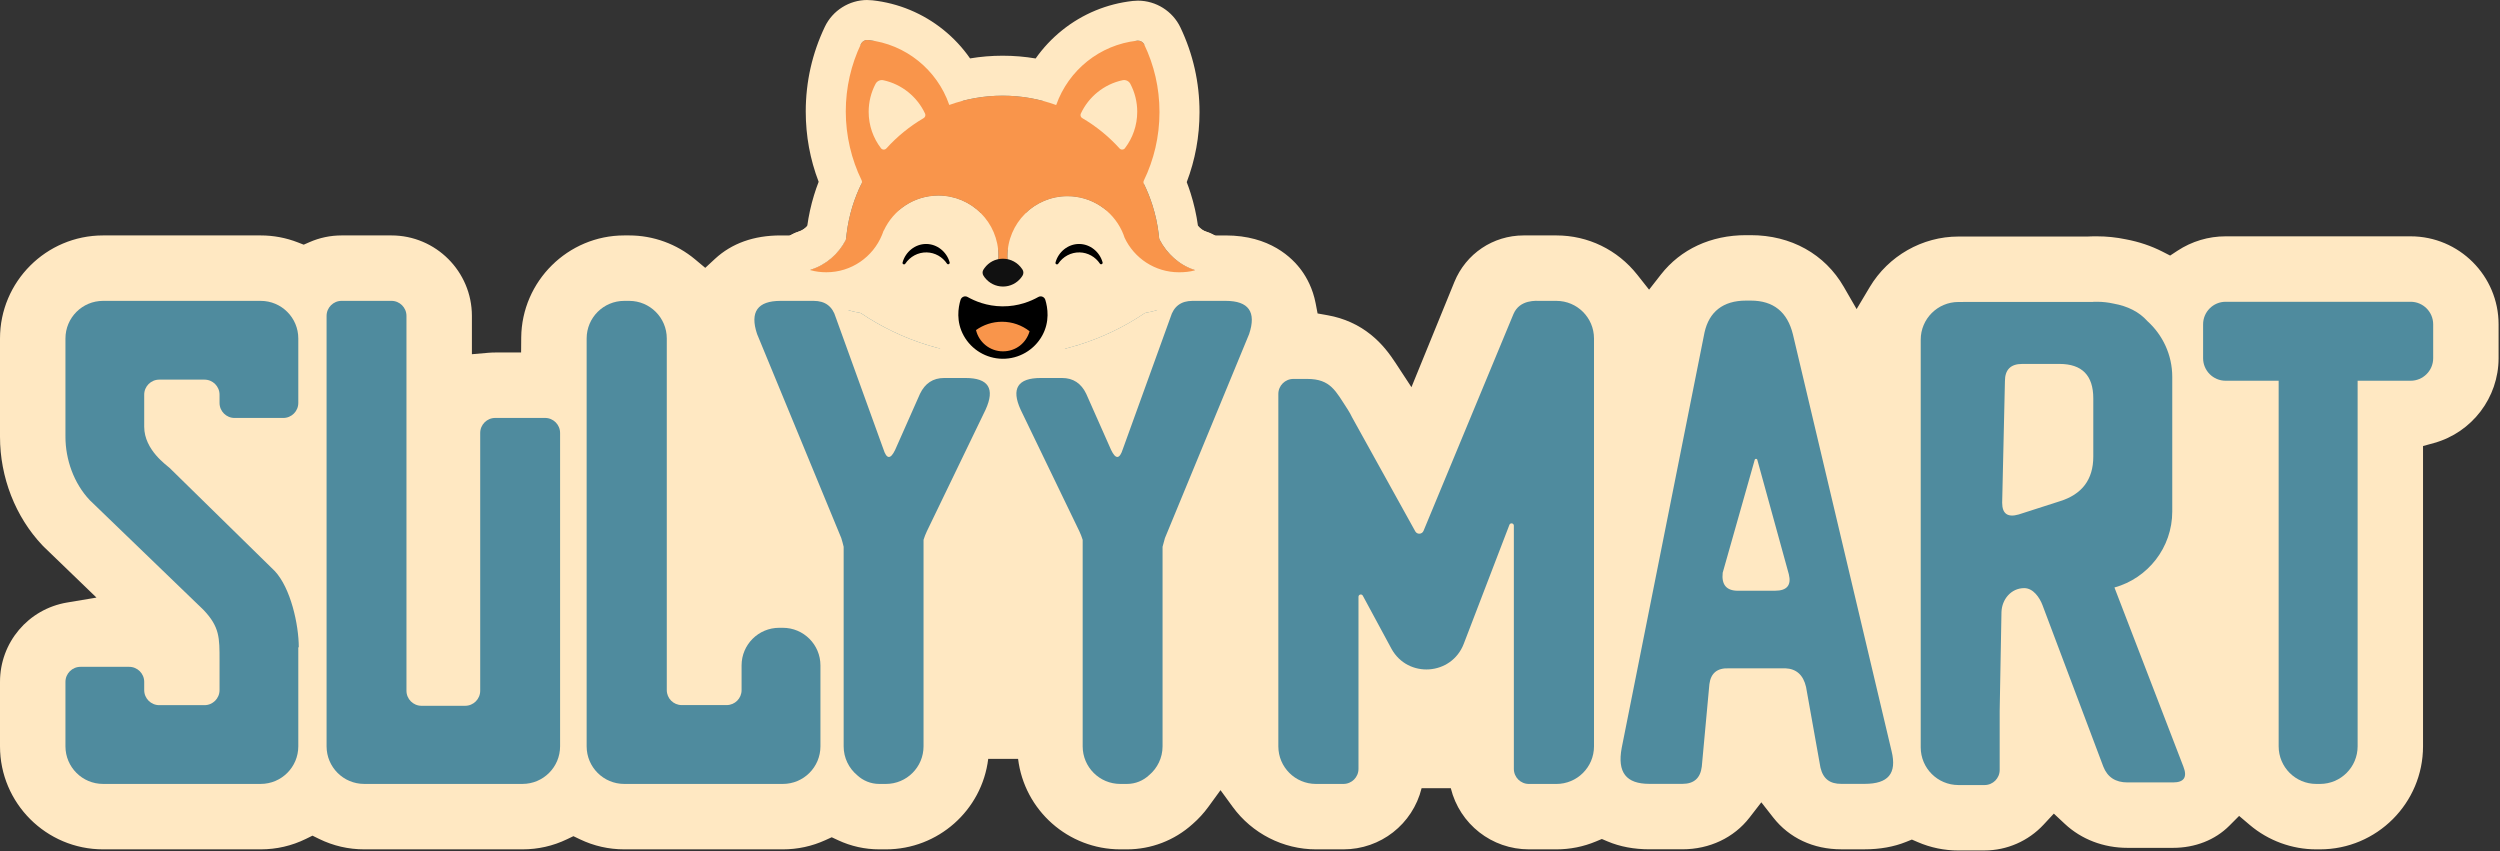 <svg xmlns="http://www.w3.org/2000/svg" fill="none" viewBox="0 0 1662 566" height="566" width="1662">
<rect x="0" y="0" width="1662" height="566" fill="#333333" stroke="none"/>
<g clip-path="url(#clip0_6033_5375)">
<path fill="#FFE8C2" d="M1301.96 565.4C1292.57 565.4 1283.44 563.52 1274.85 559.8L1271.02 558.14L1267.15 559.7C1259.05 562.96 1249.79 564.62 1239.63 564.62H1224.02C1205.55 564.62 1189.51 557.12 1178.85 543.5L1170.93 533.38L1163.07 543.54C1152.71 556.93 1136.47 564.61 1118.51 564.61H1096.48C1086.28 564.61 1076.96 562.86 1068.78 559.4L1064.91 557.76L1061.03 559.38C1052.67 562.88 1043.82 564.65 1034.71 564.65H1016.43C991.77 564.65 970.41 547.93 964.49 524H945.08C939.16 547.94 917.8 564.65 893.14 564.65H874.86C853.08 564.65 832.38 554.09 819.49 536.4L811.4 525.3L803.32 536.4C800.27 540.59 796.75 544.44 792.85 547.83L792.72 547.94C780.75 558.71 765.3 564.65 749.22 564.65H744.79C710.22 564.65 681 538.78 676.82 504.48H656.97C652.79 538.78 623.57 564.65 589 564.65H584.57C575.01 564.65 565.77 562.6 557.11 558.56L552.93 556.61L548.73 558.52C539.79 562.59 530.28 564.65 520.46 564.65H415.03C404.71 564.65 394.79 562.4 385.53 557.96L381.21 555.89L376.89 557.96C367.63 562.4 357.71 564.65 347.39 564.65H242.15C231.64 564.65 221.55 562.32 212.14 557.71L207.74 555.55L203.34 557.71C193.94 562.31 183.84 564.65 173.34 564.65H68.54C30.73 564.66 0 533.93 0 496.16V453.32C0 427.11 18.75 404.92 44.58 400.56L64.13 397.27L29.51 363.87C29.04 363.42 28.58 362.95 28.13 362.48C10.25 343.59 0 317.31 0 290.36V225.01C0 187.24 30.73 156.51 68.5 156.51H173.3C181.8 156.51 190.13 158.07 198.05 161.16L201.91 162.66L205.7 161C212.49 158.02 219.69 156.51 227.11 156.51H260.22C289.72 156.51 313.72 180.51 313.72 210.01V235.48L324.58 234.54C326.12 234.41 327.68 234.34 329.24 234.34H346.43L346.51 224.42C346.83 186.97 377.55 156.51 414.99 156.51H418.27C434.25 156.51 449.81 162.16 462.1 172.43L468.85 178.07L475.3 172.1C486.48 161.76 501.14 156.52 518.88 156.52H540.91C567.29 156.52 588.71 172.04 596.8 197.03L596.91 197.35L602.33 212.33L611.21 209.93C616.47 208.51 622 207.79 627.64 207.79H641.87C649.79 207.79 657.19 208.85 663.85 210.95L666.85 211.9L669.85 210.95C676.52 208.85 683.91 207.79 691.83 207.79H706.06C711.7 207.79 717.23 208.51 722.49 209.93L731.37 212.33L736.84 197.19L736.89 197.03C744.98 172.04 766.39 156.52 792.78 156.52H814.81C844.11 156.52 859.1 171.25 865.43 180.03C868.58 184.4 872.74 191.7 874.64 201.63L875.93 208.38L882.7 209.59C893.47 211.52 903.11 215.86 911.36 222.49C919 228.63 924 235.53 927.9 241.47L938.33 257.4L966.87 187.45C974.54 168.65 992.62 156.51 1012.92 156.51H1034.69C1055.71 156.51 1075.29 166.02 1088.42 182.6L1096.31 192.58L1104.14 182.55C1117.34 165.65 1137.43 156.34 1160.72 156.34H1163.93C1190.63 156.34 1213.16 168.87 1225.76 190.71L1234.28 205.48L1243.01 190.83C1255.36 170.12 1277.95 157.25 1301.95 157.25H1304.16C1304.52 157.24 1304.89 157.23 1305.26 157.23H1388.29L1388.63 157.21C1389.61 157.14 1390.61 157.11 1391.61 157.11H1394.11C1400.5 157.11 1406.94 157.78 1413.24 159.09L1413.43 159.13C1422.03 160.75 1430.14 163.48 1437.53 167.25L1442.71 169.9L1447.57 166.7C1457.11 160.43 1468.19 157.11 1479.6 157.11H1602.56C1634.82 157.11 1661.06 183.35 1661.06 215.61V238.11C1661.06 264.31 1643.42 287.5 1618.16 294.5L1610.83 296.53V496.15C1610.83 533.92 1580.1 564.65 1542.33 564.65H1539.83C1523.67 564.65 1507.96 558.87 1495.6 548.39L1488.57 542.42L1482.06 548.95C1472.6 558.43 1459.3 563.65 1444.62 563.65H1414.33C1398.48 563.65 1383.7 558 1372.72 547.74L1365.39 540.89L1358.56 548.24C1348.44 559.13 1334.15 565.38 1319.34 565.38H1301.95L1301.96 565.4Z"></path>
<path fill="#4F8B9E" d="M666.661 250.23C631.081 250.23 596.691 240.01 567.041 220.64C547.751 217.12 532.061 203.38 526.001 184.69C523.571 177.17 527.702 169.03 535.212 166.55C541.802 164.37 547.401 159.57 550.571 153.38C550.991 152.57 551.372 151.71 551.712 150.83C551.752 150.74 551.781 150.65 551.821 150.56C553.871 145.57 558.741 142.31 564.131 142.31C564.501 142.31 564.861 142.32 565.231 142.36C566.691 142.48 568.151 142.54 569.561 142.54C572.651 142.54 575.721 142.27 578.741 141.72C588.391 126.38 605.421 116.78 623.821 116.78C642.221 116.78 657.212 125.45 666.892 138.77C676.592 125.69 692.152 117.2 709.652 117.2C727.152 117.2 744.832 126.67 754.522 141.82C757.352 142.3 760.232 142.54 763.132 142.54C764.542 142.54 765.992 142.48 767.452 142.36C767.822 142.33 768.191 142.31 768.561 142.31C774.011 142.31 778.921 145.64 780.931 150.71C780.951 150.75 780.961 150.8 780.981 150.84C781.401 151.93 781.902 153.01 782.462 154.03C785.732 160 791.312 164.61 797.772 166.66C797.792 166.66 797.812 166.67 797.832 166.68C801.442 167.83 804.501 170.42 806.231 173.79C807.981 177.2 808.301 181.09 807.111 184.74C801.101 203.33 785.521 217.03 766.351 220.63C736.691 240.02 702.291 250.26 666.671 250.26L666.661 250.23Z"></path>
<path fill="#FFE8C2" d="M623.811 130.07C645.861 130.07 663.731 147.94 663.731 169.99C663.731 173.08 663.371 176.09 662.701 178.98C662.701 178.98 662.701 178.99 662.711 178.99C663.911 179.03 665.121 179.05 666.341 179.05C667.781 179.05 669.211 179.02 670.641 178.96C670.641 178.96 670.651 178.96 670.651 178.95C670.051 176.2 669.721 173.34 669.721 170.41C669.721 148.36 687.591 130.49 709.641 130.49C725.631 130.49 739.411 139.89 745.791 153.47C751.301 155 757.111 155.82 763.111 155.82C764.941 155.82 766.751 155.74 768.541 155.59C768.541 155.59 768.541 155.59 768.551 155.59C769.191 157.24 769.931 158.84 770.771 160.38C775.671 169.33 783.891 176.2 793.781 179.32C794.311 179.49 794.611 180.06 794.441 180.59C789.941 194.51 778.001 205.08 763.311 207.62C762.851 207.7 762.391 207.77 761.921 207.84C761.591 207.97 761.271 208.09 760.941 208.21C734.001 226.34 701.561 236.92 666.651 236.92C631.741 236.92 599.321 226.35 572.391 208.23C572.051 208.1 571.731 207.98 571.401 207.86C570.851 207.79 570.311 207.71 569.771 207.61C555.081 205.07 543.151 194.5 538.641 180.59C538.451 180 538.781 179.36 539.381 179.16C549.391 175.85 557.651 168.69 562.401 159.43C563.041 158.19 563.611 156.91 564.111 155.6C564.111 155.6 564.111 155.6 564.121 155.6C565.911 155.75 567.721 155.83 569.551 155.83C575.801 155.83 581.831 154.94 587.541 153.29C593.861 139.59 607.711 130.08 623.791 130.08M623.811 103.48C603.091 103.48 583.741 113.23 571.291 129.2C570.711 129.23 570.131 129.24 569.551 129.24C568.501 129.24 567.421 129.19 566.341 129.1C565.601 129.04 564.871 129.01 564.131 129.01C553.701 129.01 544.221 135.11 539.911 144.61C539.691 145.09 539.491 145.57 539.301 146.06C539.131 146.5 538.941 146.92 538.741 147.32C537.141 150.43 534.341 152.84 531.051 153.93C516.621 158.69 508.681 174.33 513.351 188.79C520.631 211.28 539.071 228.03 561.931 233.18C593.241 253.06 629.341 263.54 666.651 263.54C703.961 263.54 740.131 253.04 771.471 233.12C794.201 227.89 812.501 211.19 819.751 188.8C821.991 181.85 821.361 174.15 818.021 167.67C814.671 161.18 808.761 156.2 801.801 154H801.761C798.531 152.96 795.741 150.65 794.101 147.65C793.821 147.15 793.581 146.61 793.371 146.07C793.161 145.52 792.931 144.98 792.681 144.45C788.331 135.05 778.901 129.03 768.541 129.03C767.811 129.03 767.071 129.06 766.341 129.12C765.241 129.21 764.161 129.26 763.111 129.26C762.691 129.26 762.271 129.26 761.851 129.24C757.361 123.54 751.941 118.59 745.781 114.6C735.011 107.61 722.511 103.92 709.631 103.92C693.411 103.92 678.521 109.76 666.961 119.44C655.331 109.5 640.251 103.49 623.791 103.49L623.811 103.48Z"></path>
<path fill="#4F8B9E" d="M783.75 194.32C763.19 194.32 744.27 182.28 735.55 163.66C735.49 163.52 735.42 163.38 735.36 163.24C735.21 162.88 735.07 162.51 734.94 162.13C734.6 161.1 734.2 160.09 733.76 159.14C733.75 159.11 733.73 159.08 733.72 159.05C729.33 149.78 719.89 143.79 709.64 143.79C694.96 143.79 683.02 155.73 683.02 170.41C683.02 172.27 683.22 174.14 683.61 175.98C684.45 179.84 683.53 183.9 681.06 187.07C678.6 190.23 674.88 192.13 670.88 192.26C669.34 192.32 667.83 192.35 666.34 192.35C665.05 192.35 663.77 192.33 662.5 192.29C658.44 192.15 654.72 190.24 652.26 187.05C649.8 183.86 648.9 179.77 649.79 175.84C650.22 173.91 650.45 171.94 650.45 169.99C650.45 155.31 638.51 143.37 623.83 143.37C613.48 143.37 603.99 149.45 599.65 158.86C599.57 159.04 599.48 159.22 599.38 159.4C599.36 159.45 599.22 159.83 599.17 159.96C599.05 160.26 598.92 160.56 598.81 160.87C598.75 161.05 598.68 161.22 598.61 161.39C590.36 181.4 571.04 194.32 549.41 194.32C544.47 194.32 539.9 193.72 535.44 192.5C529.72 190.93 525.64 185.69 525.53 179.75C525.42 173.81 529.3 168.42 534.96 166.63C541.03 164.74 546.11 160.73 549.48 155.22C549.53 154.77 549.58 154.32 549.63 153.88C550.46 147.03 551.9 140.21 553.91 133.63C554.88 130.47 556 127.29 557.25 124.18C557.7 123.03 558.17 121.92 558.63 120.86C552.23 106.1 548.98 90.4 548.98 74.12C548.98 56.41 552.82 39.38 560.38 23.5C563.34 17.29 569.7 13.28 576.6 13.28C577.26 13.28 577.92 13.32 578.57 13.39C604.02 16.18 626.41 31.55 638.46 53.68C647.61 51.44 657.02 50.3 666.56 50.3C676.1 50.3 685.65 51.45 694.87 53.73C706.98 31.81 729.29 16.59 754.56 13.82C755.21 13.75 755.87 13.71 756.53 13.71C763.43 13.71 769.79 17.72 772.75 23.93C780.32 39.81 784.15 56.84 784.15 74.55C784.15 90.75 780.94 106.38 774.59 121.08C775.01 122.05 775.42 123.03 775.82 124.01C776.94 126.79 777.97 129.63 778.86 132.47C781.06 139.4 782.62 146.59 783.49 153.83C783.53 154.16 783.57 154.49 783.6 154.82C787.09 160.63 792.29 164.93 798.11 166.75C803.8 168.54 807.68 173.94 807.56 179.88C807.44 185.82 803.36 191.06 797.63 192.63C793.38 193.78 788.98 194.32 783.75 194.32Z"></path>
<path fill="#FFE8C2" d="M576.59 26.59C576.76 26.59 576.93 26.59 577.11 26.62C602.19 29.37 622.94 46.48 630.99 69.55C631.02 69.63 631.05 69.72 631.07 69.8C642.15 65.8 654.09 63.62 666.55 63.62C679.01 63.62 690.92 65.8 701.99 69.79C702.01 69.79 702.03 69.8 702.05 69.8C702.13 69.8 702.2 69.75 702.22 69.68C710.34 46.77 731.02 29.8 755.99 27.06C756.16 27.04 756.34 27.03 756.51 27.03C758.29 27.03 759.95 28.04 760.73 29.67C767.21 43.27 770.84 58.5 770.84 74.57C770.84 90.64 767.09 106.34 760.42 120.1C760.1 120.75 760.11 121.51 760.42 122.16C761.52 124.4 762.54 126.69 763.48 129.01C764.47 131.46 765.37 133.96 766.18 136.51C768.11 142.6 769.5 148.93 770.29 155.45C770.41 156.42 770.51 157.41 770.6 158.39C770.63 158.69 770.71 158.98 770.85 159.25C775.7 168.64 783.99 176.28 794.14 179.46C794.32 179.52 794.32 179.77 794.14 179.82C790.78 180.73 787.45 181.04 783.76 181.04C767.76 181.04 753.96 171.62 747.6 158.03C747.6 158.03 747.6 158.02 747.6 158.01C747.09 156.46 746.5 154.96 745.82 153.5C745.85 153.5 745.87 153.5 745.9 153.51C745.87 153.51 745.84 153.49 745.81 153.48C739.44 139.9 725.65 130.5 709.66 130.5C687.61 130.5 669.74 148.37 669.74 170.42C669.74 173.28 670.05 176.07 670.62 178.76C670.64 178.87 670.56 178.98 670.45 178.98C669.09 179.03 667.73 179.06 666.36 179.06C665.22 179.06 664.08 179.04 662.94 179C662.82 179 662.74 178.89 662.77 178.78C663.41 175.95 663.75 173.01 663.75 169.99C663.75 147.94 645.88 130.07 623.83 130.07C607.75 130.07 593.9 139.58 587.57 153.29C587.51 153.31 587.46 153.32 587.41 153.34C587.39 153.39 587.38 153.44 587.36 153.49C587.2 153.98 587.03 154.46 586.85 154.94C586.66 155.4 586.48 155.85 586.31 156.32C580.33 170.82 566.06 181.03 549.4 181.03C545.71 181.03 542.32 180.61 538.95 179.68C538.77 179.63 538.77 179.37 538.95 179.32C549.11 176.15 557.39 168.96 562.23 159.67C562.37 159.4 562.46 159.1 562.48 158.8C562.58 157.69 562.69 156.59 562.82 155.49C563.56 149.32 564.84 143.32 566.61 137.53C567.49 134.66 568.49 131.84 569.6 129.09C570.56 126.63 571.66 124.28 572.8 121.95C573.12 121.3 573.12 120.54 572.8 119.89C566.06 106.07 562.27 90.55 562.27 74.14C562.27 57.73 565.9 42.85 572.38 29.24C573.16 27.61 574.82 26.6 576.6 26.6M576.6 0H576.58C564.59 0 553.51 6.98 548.36 17.79C539.93 35.47 535.66 54.43 535.66 74.13C535.66 90.31 538.54 105.98 544.24 120.86C543.1 123.8 542.07 126.78 541.16 129.76C539.12 136.42 537.61 143.3 536.66 150.24C535.11 151.99 533.18 153.26 531 153.94C519.71 157.47 511.98 168.17 512.19 179.98C512.4 191.79 520.5 202.21 531.89 205.34C537.49 206.88 543.22 207.63 549.37 207.63C576.41 207.63 600.55 191.47 610.87 166.47C611.01 166.14 611.14 165.8 611.26 165.46C611.31 165.32 611.38 165.15 611.45 164.98C611.48 164.9 611.52 164.81 611.55 164.73C611.6 164.63 611.64 164.54 611.68 164.44C613.86 159.72 618.61 156.67 623.79 156.67C631.14 156.67 637.12 162.65 637.12 169.99C637.12 170.96 637.01 171.95 636.79 172.94C635.03 180.79 636.84 188.91 641.77 195.25C646.68 201.57 654.06 205.33 662.05 205.59C663.5 205.64 664.94 205.66 666.32 205.66C667.98 205.66 669.7 205.63 671.45 205.56C679.36 205.26 686.69 201.5 691.55 195.24C696.41 188.99 698.25 180.95 696.6 173.2C696.41 172.29 696.31 171.34 696.31 170.42C696.31 163.07 702.29 157.09 709.64 157.09C714.75 157.09 719.47 160.07 721.68 164.69C721.69 164.72 721.71 164.75 721.72 164.78C721.94 165.25 722.14 165.75 722.31 166.27C722.34 166.35 722.36 166.43 722.39 166.51C722.71 167.45 723.09 168.39 723.51 169.3C728.8 180.58 737.12 190.14 747.58 196.93C758.36 203.93 770.87 207.62 783.75 207.62C790.19 207.62 795.7 206.94 801.09 205.47C812.47 202.4 820.61 191.98 820.85 180.16C821.09 168.33 813.37 157.6 802.08 154.07C800.02 153.43 798.02 151.96 796.39 149.97C795.38 142.69 793.75 135.46 791.53 128.47C790.75 126 789.88 123.52 788.94 121.08C794.58 106.27 797.44 90.67 797.44 74.57C797.44 54.87 793.17 35.92 784.74 18.23C779.59 7.42 768.51 0.44 756.52 0.44C755.38 0.44 754.24 0.5 753.11 0.63C735.93 2.51 719.7 9.23 706.19 20.05C699.39 25.49 693.44 31.83 688.5 38.87C681.29 37.65 673.96 37.04 666.57 37.04C659.18 37.04 652.03 37.64 644.9 38.83C639.95 31.7 633.97 25.28 627.12 19.77C613.57 8.87 597.28 2.11 580.02 0.21C578.89 0.09 577.75 0.02 576.62 0.02L576.6 0Z"></path>
<path fill="#4F8B9E" d="M665.89 238.75C651.78 238.55 638.77 230.77 631.94 218.43C624.95 205.8 627.11 193.45 629.02 187.21C631.11 180.37 637.31 175.78 644.45 175.78C647.22 175.78 649.95 176.5 652.37 177.86C655.33 179.54 660.13 181.54 666.19 181.59H666.44C672.61 181.59 677.5 179.56 680.52 177.85C682.93 176.49 685.67 175.77 688.43 175.77C695.57 175.77 701.78 180.37 703.86 187.21C705.76 193.45 707.92 205.81 700.96 218.39C694.01 230.95 680.79 238.75 666.44 238.75H665.89Z"></path>
<path fill="#FFE8C2" d="M644.451 189.07C644.911 189.07 645.391 189.19 645.831 189.44C649.951 191.77 656.971 194.81 666.081 194.89C666.201 194.89 666.321 194.89 666.441 194.89C675.731 194.89 682.901 191.78 687.051 189.44C687.491 189.19 687.961 189.08 688.431 189.08C689.631 189.08 690.761 189.85 691.141 191.11C692.511 195.59 693.861 203.78 689.321 211.97C684.761 220.21 675.991 225.47 666.441 225.47C666.321 225.47 666.201 225.47 666.081 225.47C656.691 225.34 648.091 220.15 643.581 212C639.021 203.76 640.371 195.57 641.741 191.1C642.121 189.85 643.261 189.08 644.451 189.08M644.451 162.47C631.431 162.47 620.121 170.85 616.311 183.31C611.961 197.56 613.381 212.31 620.321 224.85C629.451 241.36 646.841 251.77 665.721 252.04C665.971 252.04 666.211 252.04 666.451 252.04C685.631 252.04 703.311 241.61 712.601 224.82C719.521 212.32 720.931 197.58 716.591 183.32C712.791 170.85 701.471 162.46 688.441 162.46C683.391 162.46 678.391 163.77 673.991 166.26C672.361 167.18 669.731 168.28 666.461 168.28H666.331C663.111 168.25 660.531 167.17 658.941 166.27C654.531 163.78 649.531 162.46 644.471 162.46L644.451 162.47Z"></path>
<path fill="#4F8B9E" d="M666.439 234.42C652.749 234.42 640.969 225.13 637.799 211.82C636.539 206.56 638.599 201.06 643.009 197.91C649.729 193.11 657.639 190.58 665.899 190.58C674.779 190.58 683.159 193.47 690.159 198.93C694.429 202.26 696.249 207.85 694.759 213.06C691.169 225.64 679.529 234.42 666.439 234.42Z"></path>
<path fill="#FFE8C2" d="M665.89 203.87C671.95 203.87 677.53 205.94 681.96 209.4C680.03 216.16 673.81 221.11 666.43 221.11C659.05 221.11 652.42 215.82 650.72 208.72C655 205.67 660.23 203.86 665.89 203.86M665.89 177.28C654.84 177.28 644.26 180.67 635.27 187.09C626.46 193.38 622.34 204.38 624.86 214.91C629.47 234.23 646.57 247.72 666.44 247.72C686.31 247.72 702.33 234.97 707.54 216.71C710.51 206.3 706.87 195.12 698.34 188.46C689.12 181.26 677.6 177.29 665.89 177.29V177.28Z"></path>
<path fill="#4F8B9E" d="M666.761 197.27C658.601 197.27 650.981 193.86 645.571 187.85C644.571 186.91 643.731 185.83 643.071 184.65C642.861 184.34 642.661 184.03 642.461 183.71C639.071 178.22 639.021 171.42 642.341 165.94C642.801 165.17 643.311 164.42 643.861 163.69C649.231 156.49 657.791 152.19 666.761 152.19C676.211 152.19 685.041 156.86 690.361 164.68C690.601 165.03 690.851 165.42 691.091 165.81C694.481 171.34 694.461 178.19 691.051 183.7C690.751 184.19 690.431 184.67 690.101 185.14C689.831 185.52 689.541 185.91 689.241 186.29C683.771 193.28 675.571 197.27 666.741 197.27H666.761Z"></path>
<path fill="#FFE8C2" d="M666.761 165.49C672.001 165.49 676.631 168.14 679.371 172.17C679.511 172.37 679.641 172.58 679.771 172.78C680.511 173.98 680.491 175.51 679.751 176.71C679.591 176.97 679.421 177.23 679.241 177.48C679.091 177.7 678.931 177.91 678.771 178.12C675.981 181.68 671.641 183.98 666.761 183.98C661.881 183.98 657.541 181.69 654.751 178.12C654.721 178.13 654.701 178.15 654.671 178.16C654.671 178.12 654.671 178.07 654.671 178.03C654.341 177.61 654.041 177.17 653.761 176.71C653.031 175.53 652.981 174.02 653.701 172.83C653.951 172.42 654.221 172.02 654.511 171.63C657.291 167.9 661.731 165.48 666.741 165.48M666.761 138.89C653.611 138.89 641.071 145.19 633.201 155.74C632.411 156.8 631.661 157.91 630.981 159.04C625.051 168.82 625.121 180.94 631.151 190.7C631.351 191.02 631.551 191.33 631.751 191.65C632.931 193.65 634.371 195.51 636.051 197.15C643.961 205.72 654.971 210.57 666.761 210.57C679.711 210.57 691.711 204.72 699.701 194.52C700.141 193.96 700.571 193.38 700.991 192.79C701.471 192.1 701.941 191.4 702.381 190.69C708.431 180.9 708.461 168.71 702.451 158.9C702.111 158.35 701.741 157.77 701.361 157.21C693.551 145.74 680.621 138.9 666.761 138.9V138.89Z"></path>
<path fill="#4F8B9E" d="M587.521 112.74C582.681 112.74 578.031 110.44 575.091 106.59C567.961 97.25 564.191 86.09 564.191 74.33C564.191 65.72 566.301 57.16 570.291 49.58C573.421 43.63 579.531 39.94 586.241 39.94C587.521 39.94 588.801 40.08 590.051 40.35C606.221 43.84 620.051 54.91 627.051 69.95C630.461 77.29 627.761 85.91 620.771 90C612.691 94.73 605.401 100.65 599.111 107.61C596.151 110.88 591.921 112.75 587.521 112.75V112.74Z"></path>
<path fill="#FFE8C2" d="M586.241 53.23C586.571 53.23 586.911 53.27 587.241 53.34C599.581 56 609.791 64.37 614.991 75.55C615.491 76.63 615.081 77.91 614.051 78.51C604.781 83.94 596.411 90.75 589.251 98.67C588.781 99.19 588.151 99.44 587.521 99.44C586.821 99.44 586.131 99.13 585.661 98.52C580.541 91.81 577.491 83.42 577.491 74.32C577.491 67.62 579.141 61.3 582.061 55.76C582.891 54.18 584.511 53.23 586.241 53.23ZM586.241 26.64C574.581 26.64 563.961 33.06 558.521 43.39C553.531 52.87 550.891 63.57 550.891 74.33C550.891 89.04 555.601 102.98 564.511 114.66C569.951 121.79 578.551 126.04 587.511 126.04C595.671 126.04 603.491 122.57 608.961 116.52C614.341 110.57 620.571 105.51 627.481 101.47C640.431 93.89 645.421 77.93 639.101 64.34C630.361 45.55 613.071 31.72 592.851 27.36C590.681 26.89 588.451 26.65 586.231 26.65L586.241 26.64Z"></path>
<path fill="#4F8B9E" d="M746.011 112.74C741.601 112.74 737.381 110.86 734.421 107.59C728.131 100.64 720.841 94.71 712.761 89.99C705.771 85.9 703.071 77.28 706.481 69.94C713.471 54.91 727.301 43.84 743.481 40.35C744.731 40.08 746.011 39.94 747.291 39.94C754.001 39.94 760.111 43.63 763.241 49.58C767.231 57.16 769.341 65.72 769.341 74.33C769.341 86.1 765.571 97.25 758.441 106.59C755.501 110.44 750.851 112.74 746.011 112.74Z"></path>
<path fill="#FFE8C2" d="M747.28 53.23C749.01 53.23 750.63 54.18 751.46 55.76C754.38 61.3 756.031 67.62 756.031 74.32C756.031 83.42 752.99 91.8 747.86 98.52C747.39 99.13 746.7 99.44 746 99.44C745.37 99.44 744.73 99.19 744.27 98.67C737.1 90.75 728.74 83.94 719.47 78.51C718.45 77.91 718.03 76.62 718.53 75.55C723.73 64.38 733.94 56.01 746.28 53.34C746.62 53.27 746.95 53.23 747.28 53.23ZM747.28 26.64C745.06 26.64 742.83 26.88 740.66 27.35C720.44 31.72 703.15 45.54 694.41 64.34C688.09 77.94 693.09 93.9 706.03 101.47C712.93 105.51 719.16 110.57 724.54 116.52C730.01 122.57 737.83 126.04 745.99 126.04C754.95 126.04 763.55 121.79 768.99 114.66C777.9 102.99 782.61 89.04 782.61 74.33C782.61 63.57 779.97 52.87 774.98 43.39C769.54 33.06 758.92 26.64 747.26 26.64H747.28Z"></path>
<path fill="#4F8B9E" d="M601.022 189.06C596.582 189.06 592.332 186.96 589.632 183.44C586.912 179.89 586.022 175.36 587.202 171.02C590.712 157.99 602.432 148.89 615.692 148.89C628.882 148.89 640.582 157.93 644.152 170.88C645.352 175.22 644.472 179.76 641.752 183.33C639.052 186.87 634.792 188.98 630.332 188.98C625.572 188.98 621.132 186.61 618.472 182.64C617.852 181.71 616.822 181.12 615.782 181.09C614.632 181.09 613.562 181.69 612.912 182.66C610.252 186.66 605.802 189.06 601.012 189.06H601.022Z"></path>
<path fill="#FFE8C2" d="M615.701 162.19C623.011 162.19 629.411 167.41 631.341 174.41C631.541 175.14 630.951 175.69 630.351 175.69C630.051 175.69 629.751 175.56 629.541 175.24C626.571 170.8 621.601 167.93 616.121 167.8C615.991 167.8 615.851 167.8 615.721 167.8C610.091 167.8 604.911 170.71 601.851 175.3C601.631 175.62 601.321 175.76 601.021 175.76C600.421 175.76 599.841 175.23 600.041 174.49C601.941 167.45 608.361 162.18 615.701 162.18M615.701 135.59C596.441 135.59 579.441 148.74 574.371 167.57C572.111 175.94 573.841 184.67 579.091 191.53C584.281 198.31 592.481 202.35 601.031 202.35C606.331 202.35 611.411 200.84 615.751 198.09C620.061 200.79 625.101 202.27 630.351 202.27C638.921 202.27 647.141 198.2 652.341 191.38C657.521 184.58 659.261 175.6 656.981 167.34C651.831 148.64 634.861 135.58 615.701 135.58V135.59Z"></path>
<path fill="#4F8B9E" d="M702.691 189.06C698.261 189.06 694.001 186.96 691.311 183.45C688.591 179.9 687.701 175.38 688.871 171.04C692.391 158 704.101 148.9 717.371 148.9C730.561 148.9 742.261 157.94 745.831 170.89C747.031 175.24 746.151 179.78 743.431 183.35C740.731 186.89 736.471 189 732.021 189C727.261 189 722.821 186.63 720.161 182.66C719.541 181.73 718.511 181.14 717.471 181.11C716.321 181.11 715.251 181.71 714.601 182.68C711.941 186.68 707.491 189.08 702.701 189.08L702.691 189.06Z"></path>
<path fill="#FFE8C2" d="M717.361 162.19C724.671 162.19 731.071 167.41 733.001 174.41C733.201 175.14 732.611 175.69 732.011 175.69C731.711 175.69 731.411 175.56 731.201 175.24C728.231 170.8 723.261 167.93 717.781 167.8C717.651 167.8 717.511 167.8 717.381 167.8C711.751 167.8 706.571 170.71 703.511 175.3C703.291 175.62 702.981 175.76 702.681 175.76C702.081 175.76 701.501 175.23 701.701 174.49C703.601 167.45 710.021 162.18 717.361 162.18M717.361 135.59C698.101 135.59 681.101 148.74 676.031 167.57C673.771 175.93 675.491 184.66 680.751 191.53C685.941 198.31 694.151 202.36 702.691 202.36C707.991 202.36 713.071 200.85 717.411 198.1C721.721 200.8 726.761 202.28 732.011 202.28C740.591 202.28 748.811 198.21 754.001 191.39C759.181 184.59 760.911 175.6 758.641 167.35C753.491 148.66 736.521 135.6 717.361 135.6V135.59Z"></path>
<path fill="#FFE8C2" d="M793.78 179.34C783.89 176.22 775.67 169.35 770.77 160.4C769.93 158.86 769.19 157.27 768.55 155.61C768.55 155.61 768.55 155.61 768.54 155.61C766.75 155.76 764.94 155.84 763.11 155.84C757.11 155.84 751.3 155.02 745.79 153.49C739.42 139.92 725.63 130.51 709.64 130.51C687.59 130.51 669.72 148.38 669.72 170.43C669.72 173.36 670.05 176.22 670.65 178.97C670.65 178.97 670.65 178.98 670.64 178.98C669.21 179.04 667.78 179.07 666.34 179.07C665.13 179.07 663.92 179.05 662.71 179.01C662.71 179.01 662.7 179.01 662.7 179C663.37 176.11 663.73 173.1 663.73 170.01C663.73 147.96 645.86 130.09 623.81 130.09C607.73 130.09 593.88 139.6 587.56 153.3C581.85 154.95 575.81 155.84 569.57 155.84C567.74 155.84 565.93 155.76 564.14 155.61C564.14 155.61 564.14 155.61 564.13 155.61C563.63 156.92 563.06 158.2 562.42 159.44C557.68 168.7 549.42 175.86 539.4 179.17C538.81 179.37 538.47 180 538.66 180.6C543.16 194.51 555.1 205.08 569.79 207.63C570.33 207.72 570.87 207.81 571.42 207.88L572.41 208.25C599.34 226.37 631.77 236.94 666.67 236.94C701.57 236.94 734.02 226.36 760.96 208.23L761.94 207.86C762.41 207.8 762.87 207.72 763.33 207.64C778.02 205.1 789.96 194.53 794.46 180.61C794.63 180.08 794.33 179.51 793.8 179.35L793.78 179.34Z"></path>
<path fill="#F9954B" d="M770.839 159.24C770.699 158.97 770.619 158.68 770.589 158.38C770.499 157.4 770.399 156.42 770.279 155.44C769.489 148.92 768.099 142.59 766.169 136.5C765.359 133.96 764.459 131.46 763.469 129C762.529 126.67 761.509 124.39 760.409 122.14C760.089 121.49 760.089 120.73 760.409 120.08C767.079 106.32 770.829 90.87 770.829 74.55C770.829 58.23 767.199 43.26 760.719 29.65C759.869 27.86 757.959 26.82 755.989 27.04C731.019 29.78 710.339 46.75 702.219 69.66C702.189 69.76 702.079 69.81 701.989 69.77C690.919 65.78 678.989 63.6 666.549 63.6C654.109 63.6 642.149 65.78 631.069 69.78C631.039 69.7 631.019 69.61 630.989 69.53C622.949 46.46 602.189 29.35 577.109 26.6C575.139 26.38 573.229 27.42 572.379 29.21C565.899 42.81 562.269 58.03 562.269 74.11C562.269 90.19 566.059 106.04 572.799 119.86C573.119 120.51 573.119 121.27 572.799 121.92C571.659 124.25 570.549 126.59 569.599 129.06C568.489 131.82 567.489 134.63 566.609 137.5C564.839 143.29 563.559 149.29 562.819 155.46C562.689 156.56 562.569 157.66 562.479 158.77C562.449 159.07 562.369 159.37 562.229 159.64C557.379 168.93 549.109 176.12 538.949 179.29C538.769 179.35 538.769 179.6 538.949 179.65C542.319 180.58 545.719 181 549.399 181C566.059 181 580.329 170.79 586.309 156.29C586.479 155.83 586.659 155.37 586.849 154.91C587.029 154.43 587.199 153.95 587.359 153.46C587.379 153.41 587.389 153.36 587.409 153.31C587.469 153.29 587.519 153.28 587.569 153.26C593.889 139.56 607.739 130.04 623.829 130.04C645.879 130.04 663.749 147.91 663.749 169.96C663.749 172.98 663.399 175.92 662.769 178.75C662.739 178.86 662.829 178.97 662.939 178.97C664.069 179.01 665.209 179.03 666.359 179.03C667.729 179.03 669.099 179 670.459 178.95C670.569 178.95 670.659 178.84 670.629 178.73C670.059 176.04 669.749 173.25 669.749 170.39C669.749 148.34 687.619 130.47 709.669 130.47C725.659 130.47 739.449 139.87 745.819 153.45C745.849 153.45 745.879 153.47 745.909 153.48C745.879 153.48 745.849 153.48 745.829 153.47C746.509 154.93 747.109 156.43 747.609 157.98C747.609 157.98 747.609 157.99 747.609 158C753.979 171.59 767.769 181.01 783.769 181.01C787.449 181.01 790.789 180.7 794.149 179.79C794.329 179.74 794.329 179.48 794.149 179.43C783.999 176.25 775.719 168.61 770.859 159.22L770.839 159.24Z"></path>
<path fill="#FFE8C2" d="M615 75.55C609.8 64.38 599.59 56.01 587.25 53.34C585.17 52.89 583.06 53.88 582.06 55.77C579.14 61.31 577.49 67.63 577.49 74.33C577.49 83.43 580.53 91.81 585.66 98.53C586.55 99.69 588.27 99.77 589.25 98.68C596.42 90.76 604.78 83.95 614.05 78.52C615.07 77.92 615.49 76.63 614.99 75.56L615 75.55Z"></path>
<path fill="#FFE8C2" d="M744.271 98.67C745.251 99.75 746.981 99.68 747.861 98.52C752.981 91.81 756.031 83.42 756.031 74.32C756.031 67.62 754.381 61.3 751.461 55.76C750.471 53.87 748.361 52.88 746.271 53.33C733.931 55.99 723.721 64.36 718.521 75.54C718.021 76.62 718.431 77.9 719.461 78.5C728.731 83.93 737.101 90.74 744.261 98.66L744.271 98.67Z"></path>
<path fill="black" d="M601.85 175.3C601.21 176.26 599.73 175.61 600.03 174.5C601.93 167.46 608.35 162.19 615.69 162.19C623 162.19 629.4 167.41 631.33 174.41C631.63 175.51 630.16 176.19 629.53 175.24C626.56 170.8 621.59 167.93 616.11 167.8C610.32 167.66 604.97 170.6 601.85 175.3Z"></path>
<path fill="black" d="M703.52 175.3C702.88 176.26 701.4 175.61 701.7 174.5C703.6 167.46 710.02 162.19 717.36 162.19C724.67 162.19 731.07 167.41 733 174.41C733.3 175.51 731.83 176.19 731.2 175.24C728.23 170.8 723.26 167.93 717.78 167.8C711.99 167.66 706.64 170.6 703.52 175.3Z"></path>
<path fill="#111111" d="M679.379 178.68C676.639 174.65 672.009 172 666.769 172C661.529 172 657.319 174.42 654.539 178.15C654.249 178.54 653.979 178.94 653.729 179.35C653.009 180.54 653.059 182.05 653.789 183.23C654.069 183.68 654.379 184.12 654.699 184.55C654.699 184.59 654.699 184.64 654.699 184.68C654.729 184.67 654.749 184.65 654.779 184.64C657.569 188.2 661.909 190.5 666.789 190.5C671.669 190.5 676.009 188.21 678.799 184.64C678.959 184.43 679.119 184.22 679.269 184C679.449 183.75 679.619 183.49 679.779 183.23C680.519 182.03 680.539 180.5 679.799 179.3C679.669 179.09 679.539 178.89 679.399 178.69L679.379 178.68Z"></path>
<path fill="black" d="M638.589 199.33C639.189 197.35 641.459 196.42 643.259 197.44C647.959 200.09 655.969 203.57 666.349 203.66C677.139 203.75 685.479 200.15 690.269 197.44C692.069 196.42 694.329 197.36 694.929 199.33C696.489 204.44 698.029 213.78 692.849 223.12C687.589 232.64 677.389 238.67 666.339 238.51C655.629 238.36 645.819 232.44 640.679 223.15C635.479 213.75 637.019 204.42 638.579 199.31L638.589 199.33Z"></path>
<path fill="#F9954B" d="M648.85 219.44C650.78 227.54 658.07 233.57 666.76 233.57C675.45 233.57 682.27 227.92 684.47 220.21C679.41 216.26 673.05 213.9 666.14 213.9C659.69 213.9 653.72 215.96 648.84 219.44H648.85Z"></path>
<path fill="#4F8B9E" d="M362.349 277.84H329.239C323.719 277.84 319.239 282.32 319.239 287.84V459.21C319.239 464.73 314.759 469.21 309.239 469.21H280.219C274.699 469.21 270.219 464.73 270.219 459.21V210.01C270.219 204.49 265.739 200.01 260.219 200.01H227.109C221.589 200.01 217.109 204.49 217.109 210.01V496.15C217.109 509.96 228.299 521.15 242.109 521.15H347.349C361.159 521.15 372.349 509.96 372.349 496.15V287.84C372.349 282.32 367.869 277.84 362.349 277.84Z"></path>
<path fill="#4F8B9E" d="M520.43 417.36H518C504.19 417.36 493 428.55 493 442.36V458.81C493 464.29 488.55 468.74 483.07 468.74H453.21C447.73 468.74 443.28 464.29 443.28 458.81V225.02C443.28 211.21 432.09 200.02 418.28 200.02H415C401.19 200.02 390 211.21 390 225.02V496.16C390 509.97 401.19 521.16 415 521.16H520.43C534.24 521.16 545.43 509.97 545.43 496.16V442.36C545.43 428.55 534.24 417.36 520.43 417.36Z"></path>
<path fill="#4F8B9E" d="M641.881 251.29H627.651C620.311 251.29 614.951 254.81 611.591 261.85L595.091 299.08C592.031 305.5 589.42 305.36 587.29 298.62L555.621 211.03C553.481 203.69 548.581 200.02 540.931 200.02H518.901C503.601 200.02 498.4 207.36 503.3 222.05L559.29 357.73C559.89 359.67 560.41 361.59 560.86 363.48V496.16C560.86 503.85 564.341 510.73 569.811 515.32C573.671 518.93 578.84 521.16 584.54 521.16H588.97C602.78 521.16 613.97 509.97 613.97 496.16V358.88C614.59 356.89 615.331 354.97 616.201 353.14L655.191 272.4C661.621 258.33 657.181 251.29 641.881 251.29Z"></path>
<path fill="#4F8B9E" d="M814.83 200.02H792.8C785.15 200.02 780.26 203.69 778.11 211.03L746.44 298.62C744.3 305.35 741.7 305.5 738.64 299.08L722.14 261.85C718.78 254.81 713.42 251.29 706.08 251.29H691.85C676.55 251.29 672.11 258.33 678.54 272.4L717.53 353.14C718.41 354.98 719.14 356.89 719.76 358.88V496.16C719.76 509.97 730.95 521.16 744.76 521.16H749.19C754.89 521.16 760.06 518.93 763.92 515.32C769.39 510.73 772.87 503.85 772.87 496.16V363.48C773.32 361.59 773.84 359.68 774.44 357.73L830.43 222.05C835.33 207.36 830.13 200.02 814.83 200.02Z"></path>
<path fill="#4F8B9E" d="M1405.69 390.57C1427.85 384.42 1444.12 364.11 1444.12 339.99V250.62C1444.12 235.87 1437.73 222.62 1427.57 213.46C1422.19 207.41 1414.63 203.52 1404.89 201.79C1401.42 201.03 1397.82 200.62 1394.12 200.62H1391.62V200.74H1305.28C1305.11 200.74 1304.96 200.75 1304.8 200.76H1301.97C1288.12 200.76 1276.89 211.99 1276.89 225.84V496.82C1276.89 510.67 1288.12 521.9 1301.97 521.9H1319.36C1324.9 521.9 1329.39 517.41 1329.39 511.87V472.41C1329.49 467.03 1329.59 461.64 1329.68 456.26C1329.92 442.9 1330.17 429.53 1330.41 416.17C1330.47 413.11 1330.5 410.05 1330.58 406.99C1330.8 398.57 1336.89 390.98 1345.73 390.98C1351.69 390.98 1355.96 397.3 1357.82 402.22C1360.57 409.51 1363.32 416.81 1366.06 424.1L1386.71 478.91C1390.57 489.15 1394.42 499.39 1398.28 509.63C1401.03 516.65 1406.38 520.16 1414.34 520.16H1444.63C1451.97 520.16 1454.27 516.65 1451.51 509.63L1405.68 390.57H1405.69ZM1391.62 303.56C1391.62 318.82 1384.12 328.73 1369.13 333.31L1342.05 342.01C1334.71 344.15 1331.04 341.55 1331.04 334.23L1332.88 253.38C1332.88 245.76 1336.7 241.94 1344.35 241.94H1369.13C1384.12 241.94 1391.62 249.57 1391.62 264.83V303.57V303.56Z"></path>
<path fill="#4F8B9E" d="M1602.58 200.62H1479.62C1471.34 200.62 1464.62 207.34 1464.62 215.62V238.12C1464.62 246.41 1471.34 253.12 1479.62 253.12H1514.85V496.16C1514.85 509.97 1526.04 521.16 1539.85 521.16H1542.35C1556.16 521.16 1567.35 509.97 1567.35 496.16V253.12H1602.58C1610.86 253.12 1617.58 246.41 1617.58 238.12V215.62C1617.58 207.34 1610.86 200.62 1602.58 200.62Z"></path>
<path fill="#4F8B9E" d="M182.57 379.53L112.81 311.14C111.11 309.44 95.89 299.29 95.87 283.71V262.38C95.87 256.86 100.35 252.38 105.87 252.38H135.95C141.47 252.38 145.95 256.86 145.95 262.38V267.86C145.95 273.38 150.43 277.86 155.95 277.86H188.31C193.83 277.86 198.31 273.38 198.31 267.86V225.02C198.31 211.21 187.12 200.02 173.31 200.02H68.51C54.7 200.02 43.51 211.21 43.51 225.02V289.82C43.51 290 43.53 290.18 43.54 290.36H43.51C43.51 305.36 49 321.24 59.71 332.55L135.38 405.56C146.09 416.88 145.95 424.04 145.95 439.03V458.79C145.95 464.31 141.47 468.79 135.95 468.79H105.87C100.35 468.79 95.87 464.31 95.87 458.79V453.31C95.87 447.79 91.39 443.31 85.87 443.31H53.51C47.99 443.31 43.51 447.79 43.51 453.31V496.15C43.51 509.96 54.7 521.15 68.51 521.15H173.31C187.12 521.15 198.31 509.96 198.31 496.15V431.35C198.31 431.03 198.29 430.72 198.26 430.4L198.63 430.34C198.63 415.35 193.27 390.85 182.57 379.52V379.53Z"></path>
<path fill="#4F8B9E" d="M1191.94 222.33C1188.27 207.34 1178.93 199.84 1163.94 199.84H1160.73C1145.43 199.84 1136.25 207.34 1133.19 220.89L1078.11 497.19C1075.05 513.62 1081.16 521.11 1096.47 521.11H1118.5C1126.14 521.11 1130.43 517.29 1131.35 509.64L1136.4 454.87C1137.32 447.53 1141.6 444.01 1149.25 444.31L1186.89 444.29C1194.23 444.6 1198.82 448.73 1200.66 456.68L1210.25 510.35C1212.09 517.99 1216.68 521.11 1224.02 521.11H1239.62C1255.22 521.11 1261.19 514.33 1257.52 499.34L1191.94 222.32V222.33ZM1180.02 392.73H1155.4C1147.75 392.73 1144.39 388.76 1145.24 380.79L1166.54 305.67C1166.79 304.8 1168.02 304.8 1168.26 305.67L1189.2 381.71C1191.04 389.05 1187.97 392.72 1180.02 392.72V392.73Z"></path>
<path fill="#4F8B9E" d="M1034.7 200.02H1024.14C1021.61 200.02 1010.35 198.85 1006.14 208.8L946.36 352.91C945.39 355.28 942.11 355.48 940.87 353.24L898.88 277.46C898.07 275.74 897.14 274.07 896.12 272.48L895.89 272.06V272.12C887.94 259.95 884.62 251.91 869.01 251.91H859.84C854.32 251.91 849.84 256.39 849.84 261.91V496.16C849.84 509.97 861.03 521.16 874.84 521.16H893.12C898.64 521.16 903.12 516.68 903.12 511.16V396.75C903.12 395.16 905.24 394.62 906 396.02L925.06 431.32C935.96 451.1 965.01 449.1 973.1 428.02L1003.45 348.91C1004.06 347.32 1006.41 347.76 1006.41 349.46V511.17C1006.41 516.69 1010.89 521.17 1016.41 521.17H1034.69C1048.5 521.17 1059.69 509.98 1059.69 496.17V225.02C1059.69 211.21 1048.5 200.02 1034.69 200.02H1034.7Z"></path>
</g>
<defs>
<clipPath id="clip0_6033_5375">
<rect fill="white" height="565.4" width="1661.08"></rect>
</clipPath>
</defs>
</svg>
